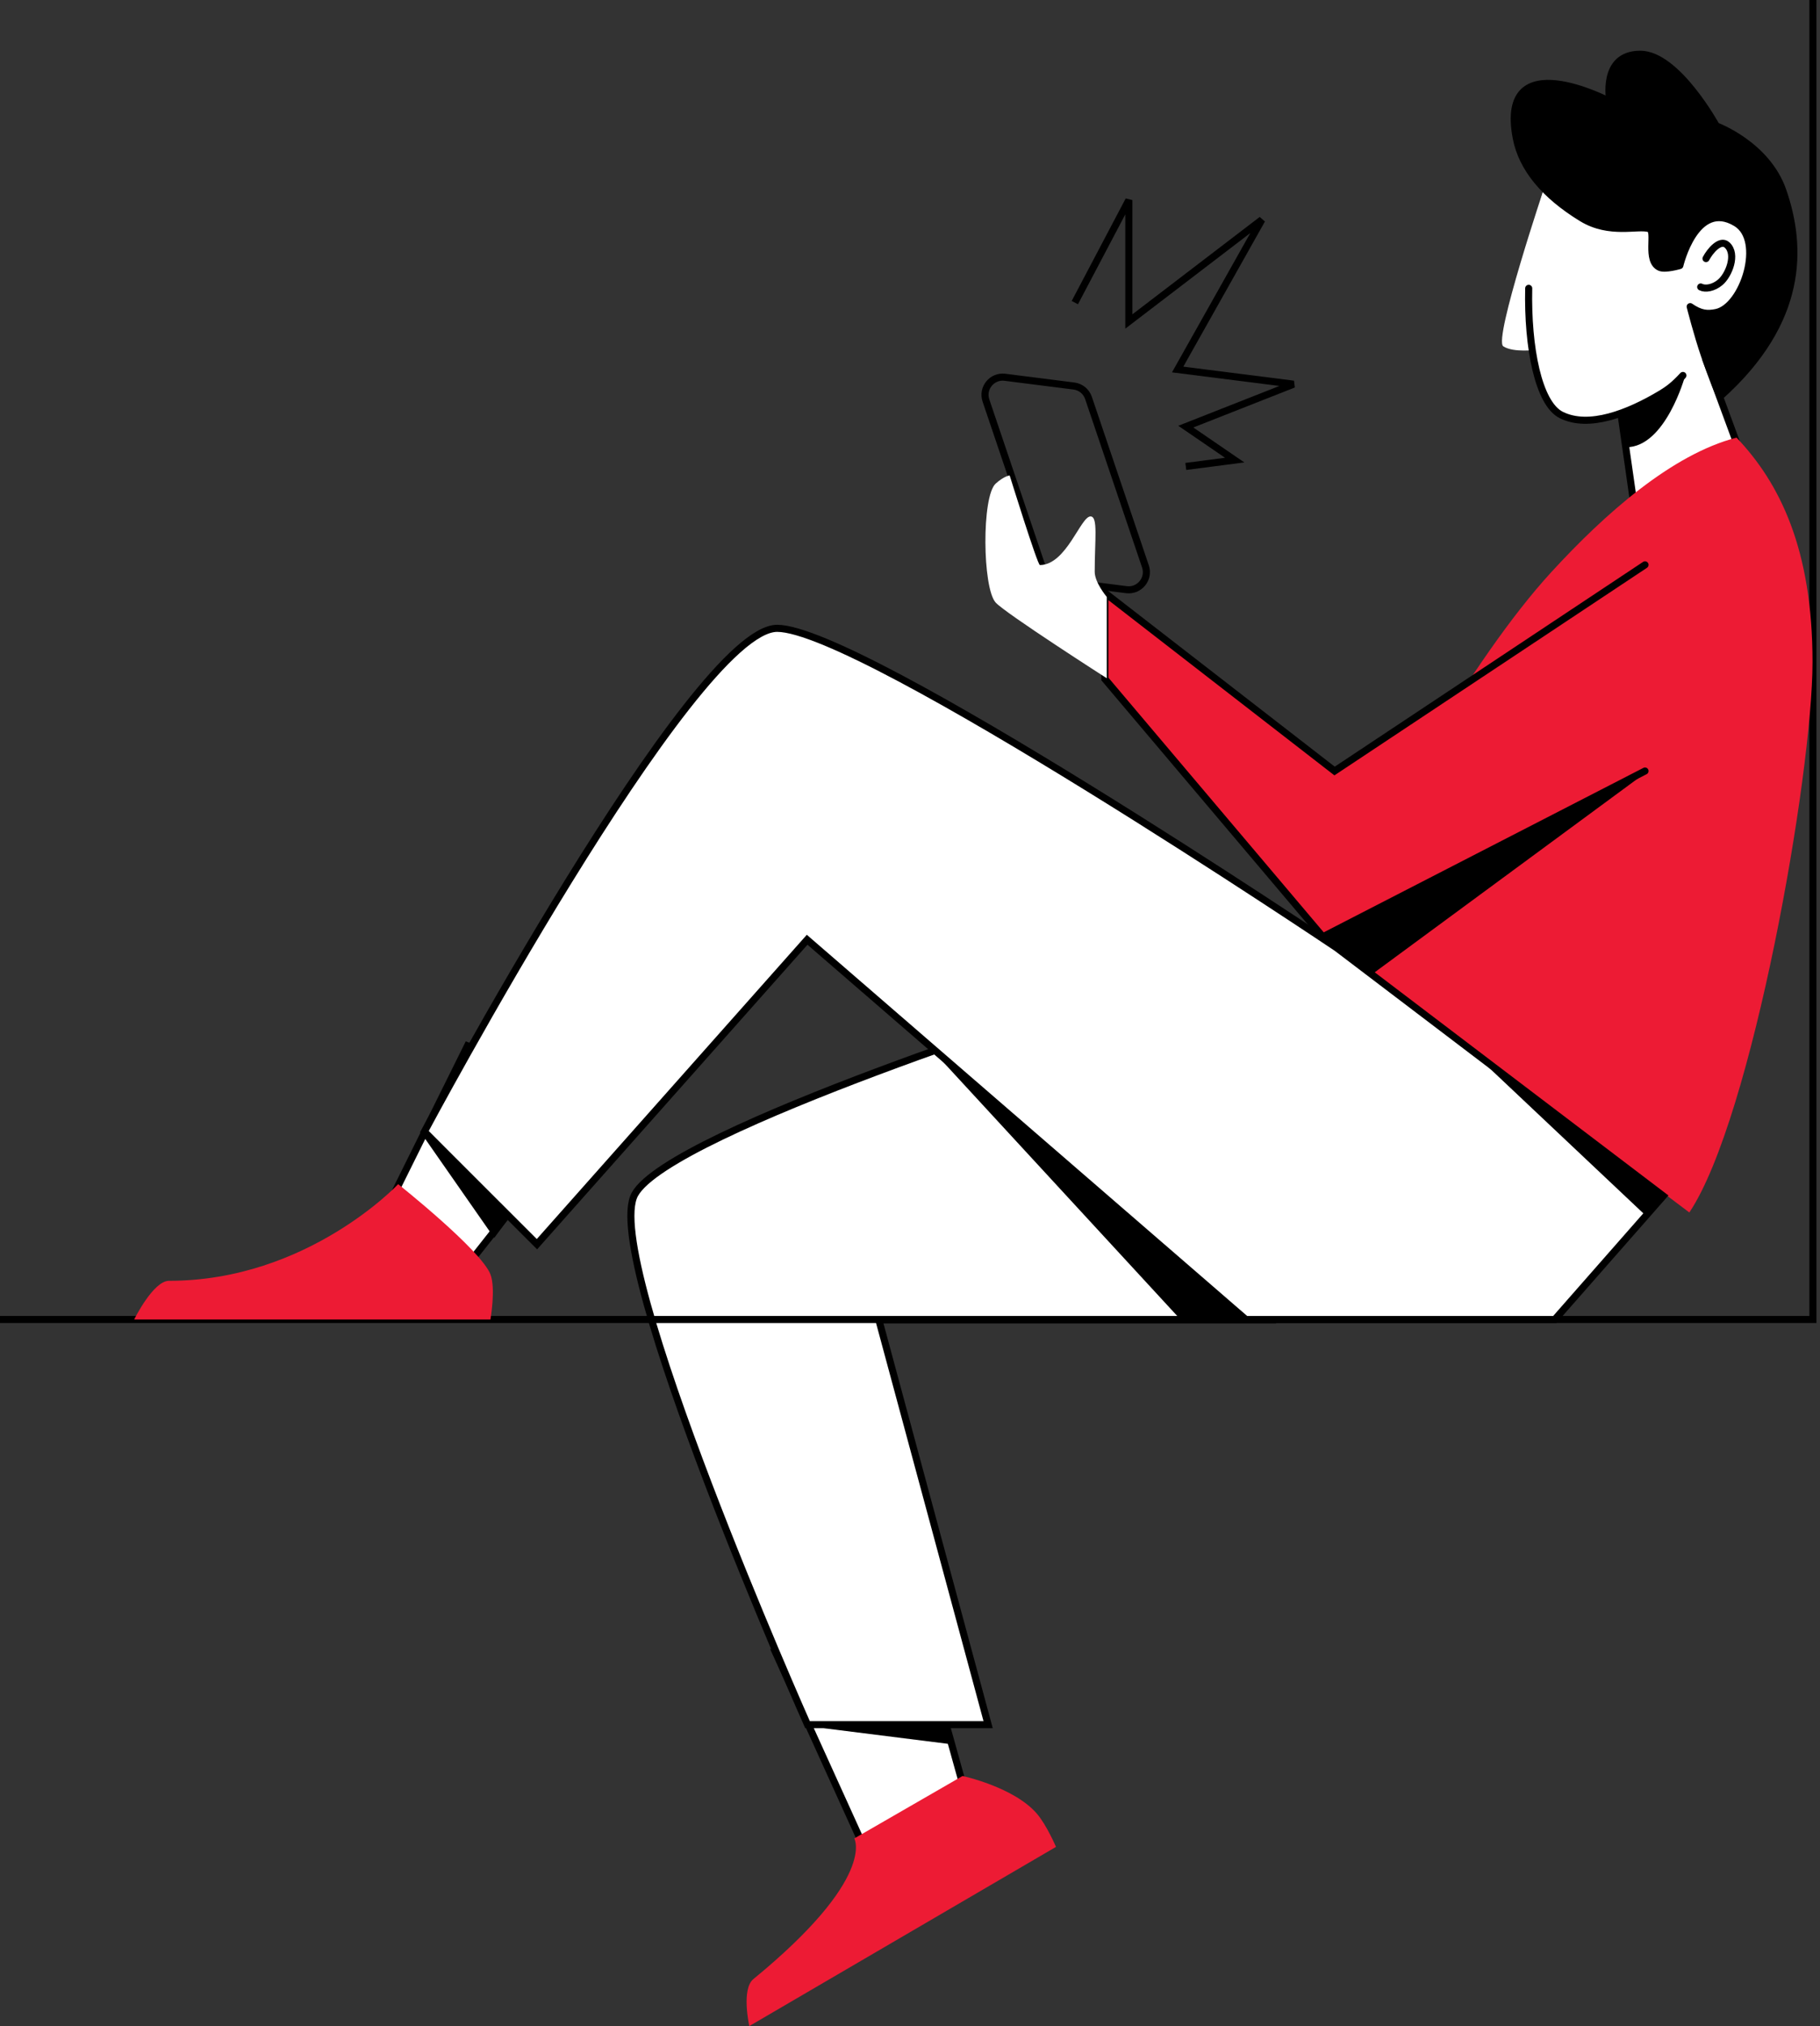 <svg width="257" height="286" viewBox="0 0 257 286" fill="none" xmlns="http://www.w3.org/2000/svg">
<rect x="0" y="0" width="257" height="286" fill="#333333" stroke="none"/>
<path d="M55.496 168.829L66.015 147.626L85.126 154.766C78.472 162.952 65.079 179.533 64.742 180.373C64.406 181.213 58.438 173.027 55.496 168.829Z" fill="white" stroke="black" stroke-linecap="round"/>
<path d="M138.069 259.47L132.284 238.689L109.614 233.471L121.645 259.982L138.069 259.47Z" fill="white" stroke="black" stroke-linecap="round"/>
<path d="M124.104 186.318H179.356L154.223 140.768C154.223 140.768 94.657 159.541 89.648 168.585C84.706 177.509 114.029 243.454 114.029 243.454H139.533L124.104 186.318Z" fill="white" stroke="black" stroke-linecap="round"/>
<path d="M134.08 246.185L114.541 243.732L133.363 243.56L134.08 246.185Z" fill="black"/>
<path d="M146.384 255.981C143.117 252.235 135.92 250.699 135.92 250.699L120.633 259.515C120.633 259.515 123.839 265.062 106.386 279.365C104.641 280.796 105.809 286 105.809 286L149.115 260.707C149.115 260.707 147.785 257.588 146.384 255.981Z" fill="#ED1B34"/>
<path d="M256 0V186.258H-1.12304e-05" stroke="black"/>
<path d="M18.947 186.257H69.254C69.254 186.257 70.025 181.873 69.254 179.886C67.917 176.442 56.225 167.157 56.225 167.157C56.225 167.157 43.432 180.8 23.864 180.8C21.631 180.8 18.947 186.257 18.947 186.257Z" fill="#ED1B34"/>
<path d="M248.183 70.519L240.263 49.047L228.383 54.839L231.495 76.593L248.183 70.519Z" fill="white" stroke="black" stroke-linecap="round"/>
<path d="M218.997 80.828C226.633 72.487 236.112 64.126 245.213 61.773C251.334 68.196 255.944 77.553 255.944 93.446C255.944 109.339 247.419 157.915 238.549 171.154L186.93 132.231C195 116.109 207.788 93.069 218.997 80.828Z" fill="#ED1B34"/>
<path d="M219.551 186.257L234.868 168.823L188.767 133.808C188.767 133.808 121.634 88.696 109.742 88.696C97.849 88.696 59.923 159.748 59.923 159.748L75.822 175.629L113.976 132.655L175.916 186.257H219.551Z" fill="white" stroke="black" stroke-linecap="round"/>
<path d="M212.277 48.885C213.704 49.83 217.025 49.376 217.025 49.376L218.171 26.171C218.171 26.171 210.85 47.941 212.277 48.885Z" fill="white"/>
<path d="M220.462 58.578C224.35 60.52 229.89 58.375 234.606 55.545C238.535 53.186 242.172 49.4 245.072 44.102C249.735 35.583 249.334 26.179 243.375 20.087C237.415 13.995 226.098 13.963 220.462 21.641C214.241 30.117 214.389 55.545 220.462 58.578Z" fill="white"/>
<path d="M237.642 53C236.459 54.29 235.576 54.963 234.606 55.545C229.89 58.375 224.351 60.52 220.462 58.578C217.239 56.968 215.684 49.047 215.866 40.701" stroke="black" stroke-linecap="round"/>
<path d="M240.904 36.499C241.473 35.407 242.919 33.709 243.875 34.581C245.309 35.889 244.114 38.836 242.919 39.847C241.963 40.656 240.802 40.847 240.153 40.51" stroke="black" stroke-linecap="round"/>
<path d="M223.362 30.784C218.15 27.6 214.919 23.779 214.101 19.444C211.564 5.994 227.33 14.325 227.33 14.325C227.33 14.325 226.019 7.658 231.621 7.658C236.819 7.658 242.354 17.777 242.354 17.777C242.354 17.777 249.498 20.393 251.762 26.944C254.489 34.831 254.772 45.322 242.882 55.974C242.882 55.974 241.697 53.123 240.7 50.221C239.664 47.207 238.67 43.285 238.67 43.285C240.131 44.297 241.103 44.37 242.354 44.11C246.164 43.317 249.214 33.933 245.15 31.48C239.432 28.029 237.209 37.481 237.209 37.481C237.209 37.481 235.155 38.09 234.376 37.747C232.348 36.856 233.912 32.602 232.891 32.279C231.276 31.768 227.302 33.191 223.362 30.784Z" fill="black" stroke="black" stroke-linecap="round" stroke-linejoin="round"/>
<path d="M188.455 108.836L232.292 79.733V108.836L186.676 132.374L155.833 95.694V83.581L188.455 108.836Z" fill="#ED1B34"/>
<path d="M232.292 79.733L188.455 108.837L156.014 83.695V95.838L186.797 132.236L232.292 108.837" stroke="black" stroke-linecap="round"/>
<path d="M193.775 137.503L232.527 108.972L187.037 132.188L193.775 137.503Z" fill="black"/>
<path d="M208.966 149.497L234.868 168.69L232.244 171.455L208.966 149.497Z" fill="black"/>
<path d="M60.034 159.879L71.544 171.516L69.8 173.885L60.034 159.879Z" fill="black" stroke="black"/>
<path d="M229.641 63.132C235.195 63.132 237.944 53.085 237.944 53.085C236.54 54.327 236.929 54.047 234.983 55.398C232.577 57.07 231.024 57.399 228.906 58.434C228.906 58.434 229.019 63.132 229.641 63.132Z" fill="black"/>
<path d="M139.225 56.535C138.634 54.787 140.076 53.024 141.907 53.256L151.65 54.491C152.6 54.611 153.399 55.264 153.705 56.172L161.747 79.958C162.338 81.706 160.897 83.469 159.065 83.237L149.323 82.002C148.373 81.882 147.574 81.229 147.267 80.322L139.225 56.535Z" stroke="black"/>
<path d="M140.602 85.062C141.998 86.592 156.287 95.742 156.287 95.742V84.261C156.287 84.261 154.582 82.249 154.582 80.711C154.582 76.173 155.08 72.898 153.989 72.898C152.596 72.898 150.574 79.759 146.841 79.759C146.5 79.759 142.574 67.112 142.574 67.112C142.574 67.112 141.783 67.199 140.602 68.262C138.602 70.061 138.724 83.006 140.602 85.062Z" fill="white"/>
<path d="M167.051 186.645L131.968 148.59L176.208 186.645H167.051Z" fill="black"/>
<path d="M151.775 42.716L159.401 28.244L159.401 45.382L178.185 31.022L166.295 52.158L182.659 54.232L167.446 60.223L174.349 64.948L167.446 65.842" stroke="black"/>
</svg>
